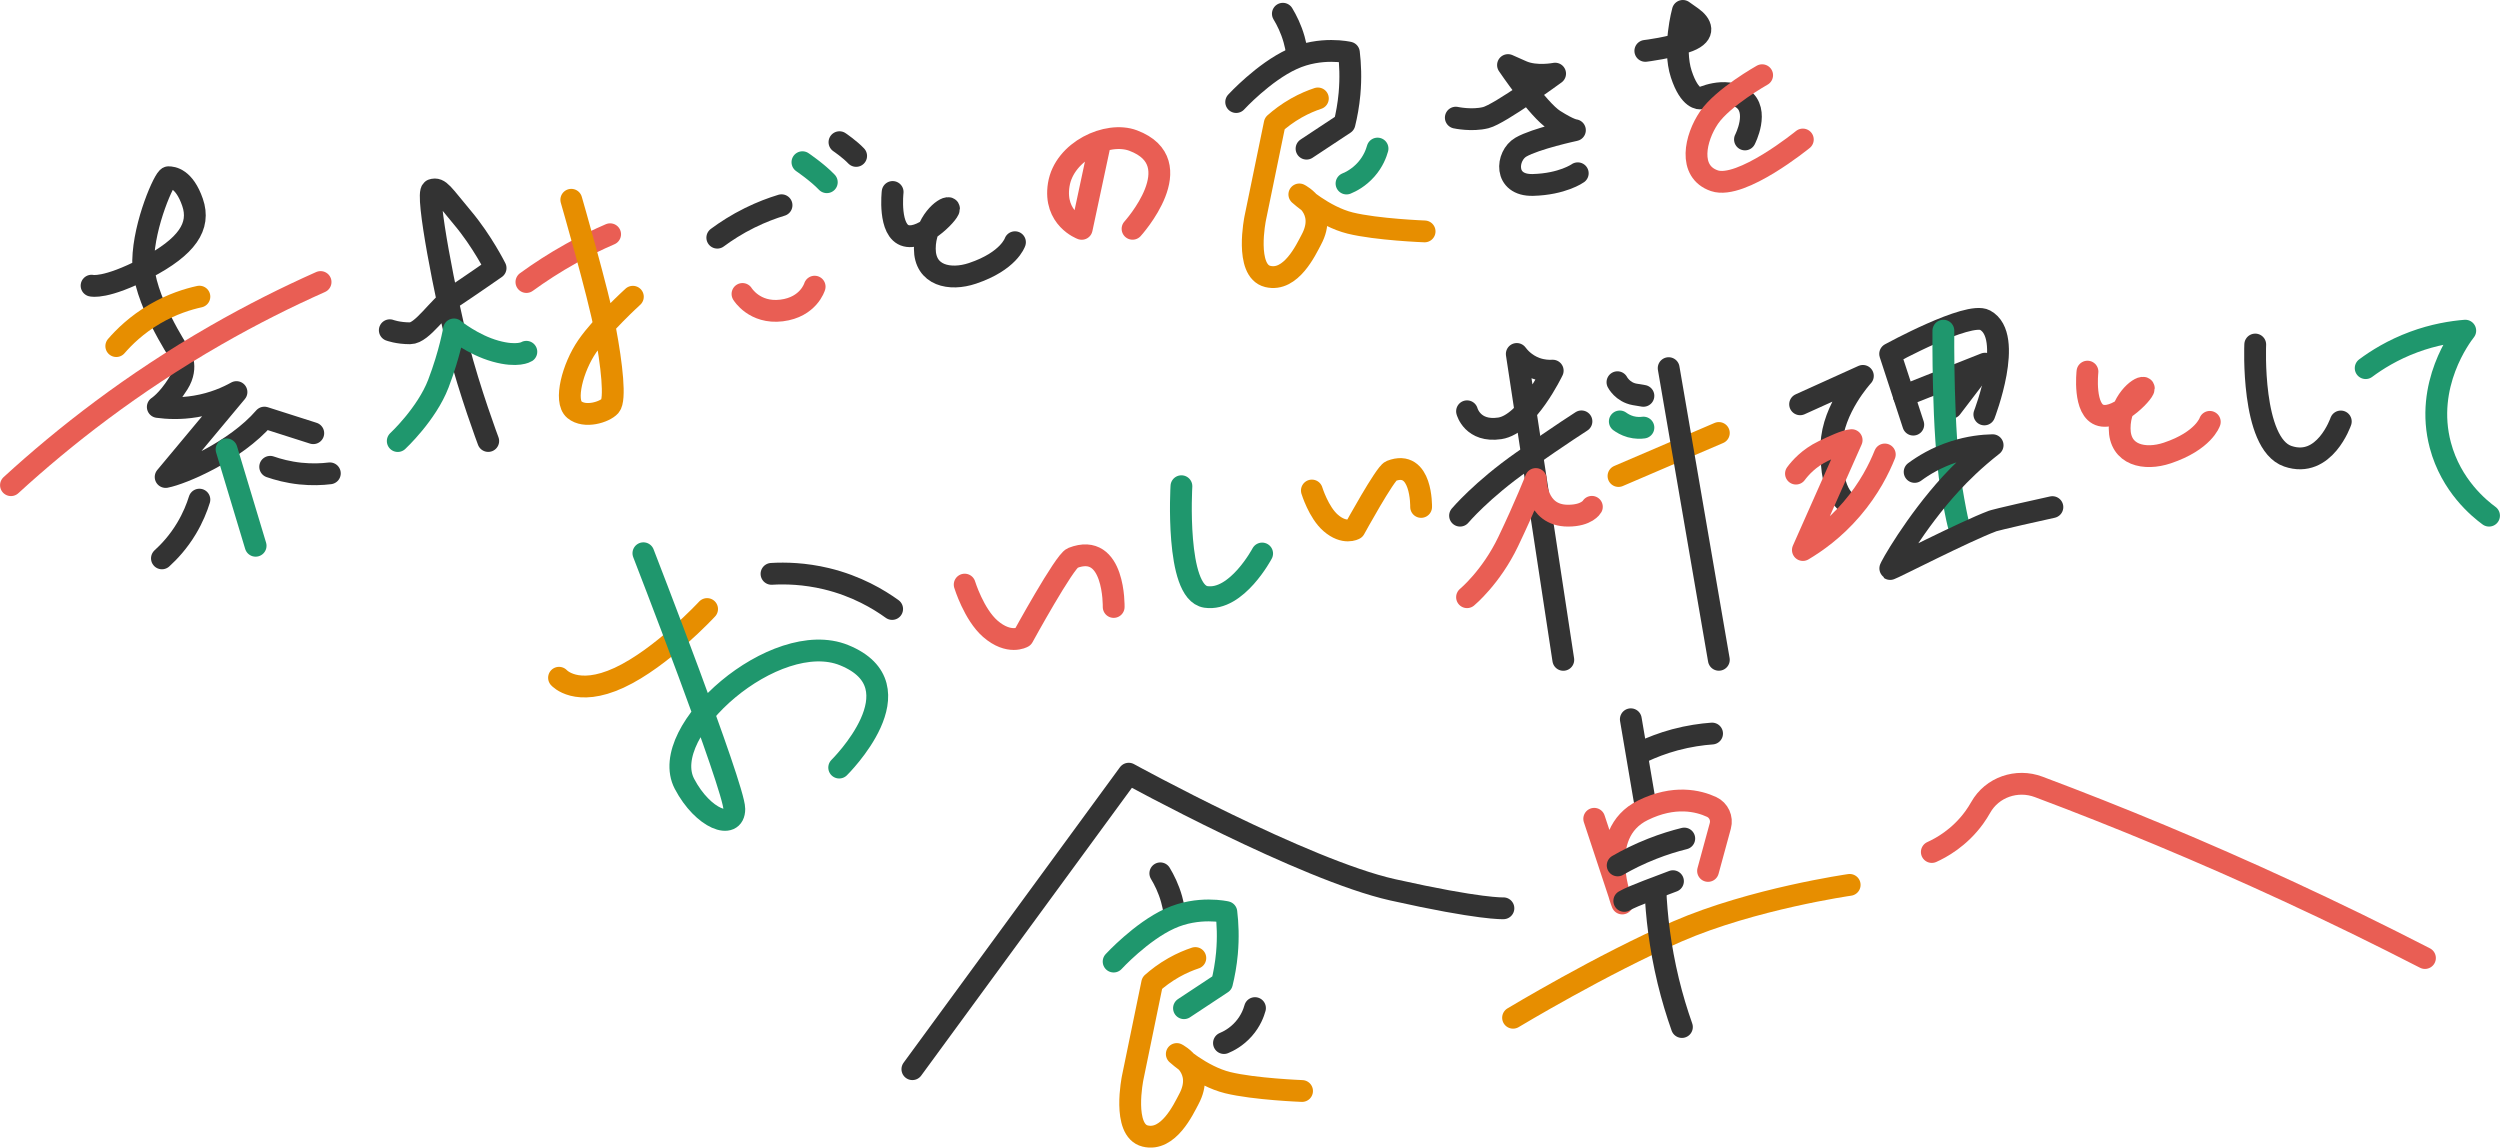 <?xml version="1.0" encoding="UTF-8"?>
<svg id="uuid-33d1ed42-f186-4167-952e-d10c81ae2d78" data-name="レイヤー 2" xmlns="http://www.w3.org/2000/svg" viewBox="0 0 458.39 210.43">
  <defs>
    <style>
      .uuid-ee52ac91-0bd1-462a-bbda-1e5990f01b92 {
        stroke: #e95e54;
      }

      .uuid-ee52ac91-0bd1-462a-bbda-1e5990f01b92, .uuid-d3ecd61f-719e-4fa2-bf2a-004f9122b828, .uuid-3bc0127e-d071-493a-a8f8-4da5f486640f, .uuid-e8ed0af3-5489-455c-a794-1ce2e71e9b08 {
        fill: none;
        stroke-linecap: round;
        stroke-linejoin: round;
        stroke-width: 4px;
      }

      .uuid-d3ecd61f-719e-4fa2-bf2a-004f9122b828 {
        stroke: #333;
      }

      .uuid-3bc0127e-d071-493a-a8f8-4da5f486640f {
        stroke: #1f976d;
      }

      .uuid-e8ed0af3-5489-455c-a794-1ce2e71e9b08 {
        stroke: #e78e00;
      }
    </style>
  </defs>
  <g id="uuid-e97dcb50-b990-46e6-a804-47ec9f5ebac3" data-name="見出し">
    <g>
      <path class="uuid-d3ecd61f-719e-4fa2-bf2a-004f9122b828" d="M16.79,52.38s2.55.68,10.02-3.23c7.47-3.91,10.02-7.64,8.49-12.06-1.53-4.42-3.74-4.59-4.42-4.59s-4.5,8.49-4.63,15.29c-.13,6.79,6.67,16.99,6.67,16.99,0,0,1.75,2.37-.25,5.56-1.99,3.19-3.74,4.28-3.74,4.28,1.7.23,4.11.37,6.92-.1,3.32-.55,5.88-1.72,7.51-2.63-4.33,5.19-8.66,10.38-12.99,15.57,3-.57,12.75-4.69,18.11-10.89l8.96,2.86"/>
      <path class="uuid-e8ed0af3-5489-455c-a794-1ce2e71e9b08" d="M21.32,63.46c1.42-1.64,3.72-3.92,7.07-5.88,3.17-1.85,6.11-2.74,8.17-3.19"/>
      <path class="uuid-ee52ac91-0bd1-462a-bbda-1e5990f01b92" d="M58.78,51.71c-6.11,2.72-12.57,5.94-19.22,9.76-15.39,8.84-27.81,18.57-37.55,27.49"/>
      <line class="uuid-3bc0127e-d071-493a-a8f8-4da5f486640f" x1="46.87" y1="100.07" x2="41.54" y2="82.39"/>
      <path class="uuid-d3ecd61f-719e-4fa2-bf2a-004f9122b828" d="M36.56,91.61c-.46,1.48-1.19,3.32-2.37,5.29-1.49,2.49-3.18,4.28-4.5,5.48"/>
      <path class="uuid-d3ecd61f-719e-4fa2-bf2a-004f9122b828" d="M49.54,85.59c1.41.49,3.28,1,5.51,1.24,2.13.22,3.99.14,5.43-.04"/>
      <path class="uuid-d3ecd61f-719e-4fa2-bf2a-004f9122b828" d="M71.47,60.55s1.47.56,3.72.56,5.19-4.86,8.01-6.72c2.82-1.86,7.67-5.24,7.67-5.24,0,0-2.48-4.97-6.09-9.25-3.61-4.29-4.18-5.53-5.53-5.08s2.6,20.27,4.74,28.64c2.14,8.37,5.53,17.4,5.53,17.4"/>
      <path class="uuid-3bc0127e-d071-493a-a8f8-4da5f486640f" d="M72.93,80.87s5.3-4.92,7.45-10.53c2.14-5.61,2.86-9.94,2.86-9.94,0,0,3.48,2.84,7.63,3.99,4.06,1.13,5.64.11,5.64.11"/>
      <path class="uuid-ee52ac91-0bd1-462a-bbda-1e5990f01b92" d="M96.52,51.71c2.37-1.72,5.11-3.52,8.24-5.26,2.49-1.39,4.88-2.54,7.11-3.5"/>
      <path class="uuid-e8ed0af3-5489-455c-a794-1ce2e71e9b08" d="M104.75,36.63s4.97,17.18,6.21,23.77,1.92,12.91.9,14.04-4.63,2.26-6.54.68-.34-7.72,2.37-11.65c2.71-3.93,8.35-9.06,8.35-9.06"/>
      <path class="uuid-d3ecd61f-719e-4fa2-bf2a-004f9122b828" d="M143.3,37.63c-1.72.52-3.7,1.26-5.83,2.31-2.39,1.18-4.37,2.47-5.95,3.64"/>
      <path class="uuid-ee52ac91-0bd1-462a-bbda-1e5990f01b92" d="M136.14,53.9s2.18,3.64,7.16,3.03c4.98-.61,6.07-4.37,6.07-4.37"/>
      <path class="uuid-3bc0127e-d071-493a-a8f8-4da5f486640f" d="M147.13,29.74s2.77,1.88,4.47,3.67"/>
      <path class="uuid-d3ecd61f-719e-4fa2-bf2a-004f9122b828" d="M153.92,26.07s1.9,1.29,3.06,2.52"/>
      <path class="uuid-d3ecd61f-719e-4fa2-bf2a-004f9122b828" d="M163.67,35.2s-.83,7.21,2.48,8.03c3.31.83,8.5-4.81,7.79-5.06s-4.37,2.46-4.37,7.42,4.6,5.92,8.74,4.53c6.68-2.24,7.79-5.71,7.79-5.71"/>
      <path class="uuid-ee52ac91-0bd1-462a-bbda-1e5990f01b92" d="M382.75,68.14s-.83,7.21,2.48,8.03c3.31.83,8.5-4.81,7.79-5.06s-4.37,2.46-4.37,7.42,4.6,5.92,8.74,4.53c6.68-2.24,7.79-5.71,7.79-5.71"/>
      <path class="uuid-ee52ac91-0bd1-462a-bbda-1e5990f01b92" d="M201.56,26.88l-3.22,15.08s-5.21-1.89-4.21-8.1c1-6.21,8.94-9.86,13.64-8.09,10.87,4.09-.11,16.18-.11,16.18"/>
      <g>
        <path class="uuid-d3ecd61f-719e-4fa2-bf2a-004f9122b828" d="M235.22,2.52c.72,1.19,1.51,2.77,2.06,4.71.24.85.41,1.66.51,2.4"/>
        <path class="uuid-d3ecd61f-719e-4fa2-bf2a-004f9122b828" d="M226.66,18.71s5.03-5.47,10.28-7.87c5.25-2.41,10.39-1.2,10.39-1.2.25,2.08.37,4.64.11,7.55-.19,2.06-.53,3.89-.92,5.47l-6.96,4.6"/>
        <path class="uuid-e8ed0af3-5489-455c-a794-1ce2e71e9b08" d="M241.64,18.05c-1.14.38-2.49.93-3.94,1.75-1.66.94-2.98,1.96-3.97,2.84-1.19,5.8-2.39,11.6-3.58,17.39,0,0-1.97,9.62,2.3,10.66,4.27,1.04,7.02-4.93,7.98-6.73,3.06-5.69-2.19-8.31-2.19-8.31,0,0,4.45,4.05,9.33,5.25,4.89,1.2,13.64,1.53,13.64,1.53h0"/>
        <path class="uuid-3bc0127e-d071-493a-a8f8-4da5f486640f" d="M252.58,27.24c-.23.83-.77,2.35-2.08,3.83-1.33,1.51-2.81,2.25-3.61,2.58"/>
      </g>
      <path class="uuid-d3ecd61f-719e-4fa2-bf2a-004f9122b828" d="M266.93,21.57s2.93.64,5.5,0c2.57-.64,12.71-8.07,12.71-8.07,0,0-3.5.71-6.07-.43l-2.57-1.14s5.55,8.22,8.48,10.08c2.93,1.86,3.79,1.86,3.79,1.86,0,0-7.2,1.54-9.91,3.11-2.71,1.57-3.21,7.07,2.21,6.93s8.22-2.14,8.22-2.14"/>
      <path class="uuid-d3ecd61f-719e-4fa2-bf2a-004f9122b828" d="M301.68,9.33s4.72-.55,7.96-1.83c3.24-1.28,2.26-3.14.59-4.32l-1.67-1.18s-1.87,6.78-.29,11.59c1.57,4.81,3.51,4.46,3.51,4.46,0,0,4.44-2.22,7.68,0,3.24,2.22.49,7.52.49,7.52"/>
      <path class="uuid-ee52ac91-0bd1-462a-bbda-1e5990f01b92" d="M323.1,13.79s-7.17,4.03-9.73,7.76c-2.55,3.73-3.93,9.92.98,11.59,4.91,1.67,16.21-7.56,16.21-7.56"/>
      <path class="uuid-3bc0127e-d071-493a-a8f8-4da5f486640f" d="M216.62,89.15s-1.16,19.46,4.49,20.3c5.66.83,10.31-7.96,10.31-7.96"/>
      <path class="uuid-e8ed0af3-5489-455c-a794-1ce2e71e9b08" d="M240.54,89.94s1.23,4.02,3.45,5.94c2.54,2.2,4.38,1.11,4.38,1.11,0,0,5.6-10.21,6.68-10.63,5.72-2.23,5.52,6.59,5.52,6.59"/>
      <path class="uuid-d3ecd61f-719e-4fa2-bf2a-004f9122b828" d="M268.99,75.41s1,3.88,6.01,3.13c5.01-.75,9.7-10.58,9.7-10.58-.69.04-1.84.02-3.14-.46-1.91-.71-3.01-2.01-3.45-2.6,2.84,18.7,5.69,37.4,8.53,56.09"/>
      <path class="uuid-d3ecd61f-719e-4fa2-bf2a-004f9122b828" d="M267.71,94.55s3.98-4.73,11.44-9.95c7.46-5.22,10.82-7.34,10.82-7.34"/>
      <path class="uuid-ee52ac91-0bd1-462a-bbda-1e5990f01b92" d="M268.99,109.5s4.4-3.62,7.54-10.18,5.07-11.49,5.07-11.49c0,0-.14,6.72,5.91,6.72,3.48,0,4.37-1.62,4.37-1.62"/>
      <path class="uuid-d3ecd61f-719e-4fa2-bf2a-004f9122b828" d="M296.57,70.08s.92,1.83,3.14,2.23c.57.1,1.12.19,1.62.27"/>
      <path class="uuid-3bc0127e-d071-493a-a8f8-4da5f486640f" d="M297,77.27c.4.29,1.06.71,1.98.97,1,.27,1.85.23,2.35.16"/>
      <line class="uuid-e8ed0af3-5489-455c-a794-1ce2e71e9b08" x1="296.76" y1="87.28" x2="315.16" y2="79.39"/>
      <line class="uuid-d3ecd61f-719e-4fa2-bf2a-004f9122b828" x1="305.96" y1="67.5" x2="315.16" y2="120.98"/>
      <path class="uuid-d3ecd61f-719e-4fa2-bf2a-004f9122b828" d="M330.06,74.13l11.51-5.21s-5.55,6.01-5.76,12.6c-.33,10.37,3.58,10.97,3.58,10.97"/>
      <path class="uuid-ee52ac91-0bd1-462a-bbda-1e5990f01b92" d="M329.3,86.84c.76-1.02,2.35-2.85,5-4.13,1.95-.94,4.06-1.92,5.21-2.01-2.87,6.48-6.07,13.67-8.94,20.15,2.36-1.4,5.73-3.75,8.94-7.5,3.23-3.76,5.06-7.47,6.08-10.02"/>
      <path class="uuid-d3ecd61f-719e-4fa2-bf2a-004f9122b828" d="M350.81,77.86l-4.24-12.97s14.34-7.85,17.4-6.19c5.43,2.93-.13,17.29-.13,17.29"/>
      <polyline class="uuid-d3ecd61f-719e-4fa2-bf2a-004f9122b828" points="349.08 72.58 363.97 66.68 357.8 74.77"/>
      <path class="uuid-3bc0127e-d071-493a-a8f8-4da5f486640f" d="M356.33,60.63s-.2,18.72,1.43,28.61c1.22,7.42,1.63,7.82,1.63,7.82"/>
      <path class="uuid-d3ecd61f-719e-4fa2-bf2a-004f9122b828" d="M351.06,86.53c1.57-1.16,3.99-2.67,7.24-3.71,2.79-.9,5.26-1.15,7.06-1.19-3.4,2.66-5.93,5.18-7.68,7.09-6.45,7.03-11.27,15.5-11.11,15.61,0,0,0,0,0,0,.44-.07,13.6-6.85,18.79-8.8,0,0,.85-.32,10.96-2.55h0"/>
      <path class="uuid-d3ecd61f-719e-4fa2-bf2a-004f9122b828" d="M413.51,63.17s-.8,18.14,5.96,20.48,9.73-6.37,9.73-6.37"/>
      <path class="uuid-3bc0127e-d071-493a-a8f8-4da5f486640f" d="M433.76,67.5c2-1.49,4.96-3.36,8.83-4.79,3.7-1.37,7-1.88,9.43-2.08-.84,1.07-7.51,9.93-4.57,21,1.98,7.45,7.17,11.63,8.93,12.92"/>
      <path class="uuid-d3ecd61f-719e-4fa2-bf2a-004f9122b828" d="M167.29,196.04l39.67-54.18s32.17,17.66,48.38,21.29c16.21,3.63,20.32,3.39,20.32,3.39"/>
      <g>
        <path class="uuid-d3ecd61f-719e-4fa2-bf2a-004f9122b828" d="M212.75,160.13c.72,1.19,1.51,2.77,2.06,4.71.24.85.41,1.66.51,2.4"/>
        <path class="uuid-3bc0127e-d071-493a-a8f8-4da5f486640f" d="M204.19,176.31s5.03-5.47,10.28-7.87c5.25-2.41,10.39-1.2,10.39-1.2.25,2.08.37,4.64.11,7.55-.19,2.06-.53,3.89-.92,5.47l-6.96,4.6"/>
        <path class="uuid-e8ed0af3-5489-455c-a794-1ce2e71e9b08" d="M219.17,175.66c-1.14.38-2.49.93-3.94,1.75-1.66.94-2.98,1.96-3.97,2.84-1.19,5.8-2.39,11.6-3.58,17.39,0,0-1.97,9.62,2.3,10.66,4.27,1.04,7.02-4.93,7.98-6.73,3.06-5.69-2.19-8.31-2.19-8.31,0,0,4.45,4.05,9.33,5.25,4.89,1.2,13.64,1.53,13.64,1.53h0"/>
        <path class="uuid-d3ecd61f-719e-4fa2-bf2a-004f9122b828" d="M230.11,184.84c-.23.83-.77,2.35-2.08,3.83-1.33,1.51-2.81,2.25-3.61,2.58"/>
      </g>
      <path class="uuid-d3ecd61f-719e-4fa2-bf2a-004f9122b828" d="M313.92,134.5c-1.92.14-4.24.46-6.82,1.15-2.28.62-4.24,1.39-5.84,2.14"/>
      <line class="uuid-d3ecd61f-719e-4fa2-bf2a-004f9122b828" x1="299.02" y1="131.88" x2="301.55" y2="146.77"/>
      <path class="uuid-ee52ac91-0bd1-462a-bbda-1e5990f01b92" d="M292.31,150.13l5.14,15.53s-5.17-12.7,3.81-17.1c5.71-2.8,10.12-1.74,12.58-.6,1.31.61,1.97,2.08,1.59,3.47l-2.25,8.26"/>
      <path class="uuid-d3ecd61f-719e-4fa2-bf2a-004f9122b828" d="M296.61,158.68c1.76-1.02,3.86-2.08,6.3-3.04,2.13-.84,4.13-1.45,5.91-1.89"/>
      <path class="uuid-d3ecd61f-719e-4fa2-bf2a-004f9122b828" d="M297.82,165.19c1.76-1.02,6.5-2.66,8.93-3.62"/>
      <path class="uuid-e8ed0af3-5489-455c-a794-1ce2e71e9b08" d="M277.43,186.61s16.38-9.86,30.16-15.84c13.78-5.98,31.56-8.52,31.56-8.52"/>
      <path class="uuid-d3ecd61f-719e-4fa2-bf2a-004f9122b828" d="M303.52,163.01c.2,4.88.85,10.6,2.36,16.86.74,3.05,1.6,5.87,2.51,8.44"/>
      <path class="uuid-ee52ac91-0bd1-462a-bbda-1e5990f01b92" d="M354.21,156.22c1.61-.73,5.03-2.53,7.79-6.34.44-.61.83-1.23,1.17-1.83,2.09-3.72,6.63-5.27,10.63-3.77,14.65,5.5,29.89,11.81,45.57,19.06,8.75,4.04,17.17,8.16,25.26,12.32"/>
      <path class="uuid-e8ed0af3-5489-455c-a794-1ce2e71e9b08" d="M102.5,124.27s3.2,3.62,11.02,0c7.82-3.62,16.13-12.6,16.13-12.6"/>
      <path class="uuid-3bc0127e-d071-493a-a8f8-4da5f486640f" d="M117.97,101.44s16.67,42.95,16.67,46.89-5.72,1.9-9.14-4.61c-5.08-9.7,16.68-28.7,29.27-23.59,14.19,5.76-.9,20.61-.9,20.61"/>
      <path class="uuid-d3ecd61f-719e-4fa2-bf2a-004f9122b828" d="M141.46,105.22c2.55-.15,6.05-.07,10.07.89,5.56,1.34,9.63,3.8,12.05,5.55"/>
    </g>
    <path class="uuid-ee52ac91-0bd1-462a-bbda-1e5990f01b92" d="M176.88,107.19s1.68,5.47,4.7,8.1c3.46,3,5.98,1.51,5.98,1.51,0,0,7.63-13.92,9.11-14.49,7.79-3.04,7.53,8.98,7.53,8.98"/>
  </g>
</svg>